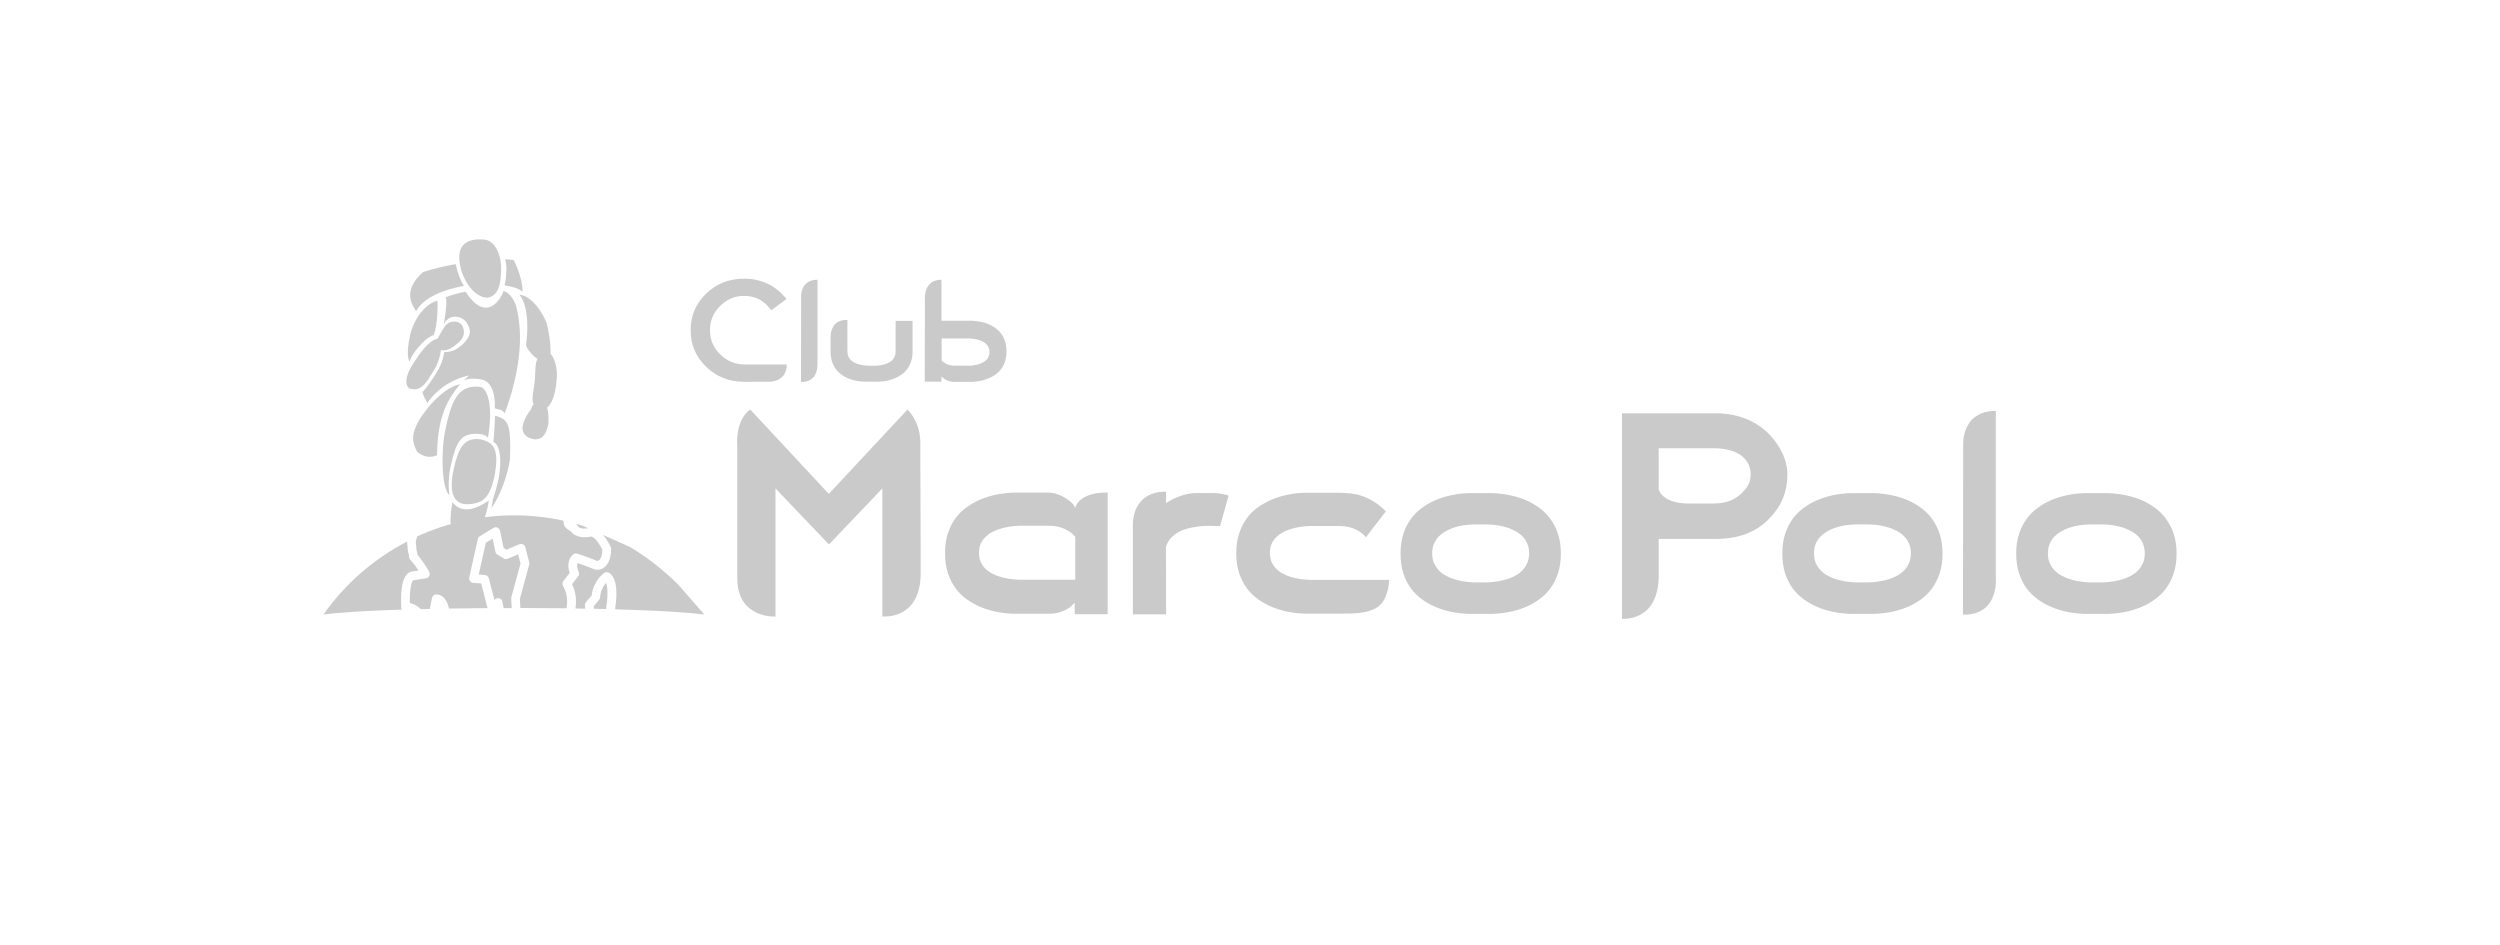<?xml version="1.0" encoding="utf-8"?>
<!-- Generator: Adobe Illustrator 27.0.0, SVG Export Plug-In . SVG Version: 6.00 Build 0)  -->
<svg version="1.1" id="Capa_1" xmlns="http://www.w3.org/2000/svg" xmlns:xlink="http://www.w3.org/1999/xlink" x="0px" y="0px"
	 viewBox="0 0 265.54 100.4" style="enable-background:new 0 0 265.54 100.4;" xml:space="preserve">
<style type="text/css">
	.st0{fill:#CACACA;}
</style>
<g>
	<path class="st0" d="M52.58,44.18h0.1c1.3,0.37,1.62,0.86,1.49,4.59c-0.24,1.71-1.11,4.08-1.98,5.18c0.09-0.35,0.09-0.4,0.15-0.84
		c-0.07,0.04,0.18-0.34,0.63-2.28c0.47-2.8-0.16-3.76-0.56-3.87C52.41,46.92,52.58,44.87,52.58,44.18z"/>
	<path class="st0" d="M53.65,27.54c0.3,0.01,0.68,0.05,0.92,0.09c0,0,0.94,1.78,0.94,3.34c-0.51-0.39-1.2-0.54-1.92-0.66
		c0.14-0.57,0.16-0.95,0.2-1.73C53.8,28.33,53.74,27.79,53.65,27.54z M44.2,33.04c-0.3-0.47-1.61-2.06,0.73-4.14
		c0.86-0.29,2.11-0.6,3.46-0.85l0.06,0.25c0.22,0.78,0.44,1.49,0.83,2.06C47.32,30.73,45.09,31.47,44.2,33.04z"/>
	<path class="st0" d="M47.3,31.59c0.71-0.29,1.45-0.48,2.16-0.6c2.43,3.76,4.03,0.11,4.01-0.07c0.79,0.11,1.29,1.4,1.29,1.4
		c1.26,4.31-0.3,9.32-1.16,11.6c-0.19-0.42-0.61-0.4-1.03-0.55c0.03-2.37-0.79-2.94-1.47-3.08c-0.76-0.11-1.34-0.11-1.82,0.12
		c0.18-0.22,0.29-0.25,0.52-0.54c-2.17,0.54-3.46,1.61-4.42,2.92c-0.2-0.41-0.42-0.69-0.51-1.14c0.47-0.48,0.95-1.19,1.43-1.96
		c0.5-0.8,0.77-1.47,0.88-2.29c0.94-0.04,1.22-0.23,1.9-0.76c1.05-1.03,0.99-1.59,0.45-2.43c-0.7-0.83-1.74-0.63-2.03-0.23
		c-0.19,0.14-0.2,0.15-0.36,0.43C47.43,32.75,47.5,31.74,47.3,31.59z"/>
	<path class="st0" d="M48.96,28.58c-0.73-2.75,0.84-3.25,2.36-3.14c1.12,0,1.91,1.39,1.91,3.12c0,1.72-0.34,2.89-1.46,3.06
		C50.65,31.61,49.47,30.37,48.96,28.58z"/>
	<path class="st0" d="M43.54,35.7c0.42-1.99,1.77-3.5,2.91-3.75c0.05,0,0.09,2.47-0.39,3.65c-0.44,0-2.07,1.43-2.57,2.81
		C43.43,38.27,43.11,37.69,43.54,35.7z"/>
	<path class="st0" d="M46.43,48.35c-0.68,0.29-1.37,0.24-2.12-0.35c-0.47-0.97-1.12-2.07,1.49-5.1c0.97-1.04,1.92-1.82,3.07-2.11
		c-0.55,0.7-1.24,1.62-1.68,2.77C46.59,45.16,46.43,46.8,46.43,48.35z"/>
	<path class="st0" d="M47.31,45.62c0.55-2.59,1.16-4.88,3.73-4.52c0.62,0.13,1.41,1.66,0.79,5.38c-0.15-0.15-0.41-0.35-0.85-0.38
		c-2.11-0.2-2.53,0.89-3.11,3.4c-0.25,1.08-0.25,2.31-0.13,3.11C46.91,51.88,46.8,48.02,47.31,45.62z"/>
	<path class="st0" d="M48.06,53.33c1.32,1.8,3.73-0.09,3.86-0.18c-0.58,4.32-2.93,3.92-3.34,3.87
		C47.35,56.67,48.06,53.33,48.06,53.33z"/>
	<path class="st0" d="M48.22,49.69c0.48-2.1,1.07-3.25,2.8-3.03c1.28,0.3,2.13,0.84,1.46,4.1c-0.49,2.1-1.18,2.75-2.86,2.8
		C47.89,53.56,47.74,51.79,48.22,49.69z"/>
	<path class="st0" d="M56.81,40.32c0.06-0.87,0.02-1.68,0.27-2.2c-0.66-0.46-1.17-1.15-1.21-1.52c0.12-0.53,0.46-4-0.71-5.3
		c0.93,0.06,2.1,1.13,2.88,2.94c0.2,0.81,0.45,1.89,0.44,3.33c0.53,0.61,0.78,1.79,0.63,2.91c-0.09,1.29-0.5,2.48-1,2.8
		c0.1,0.34,0.19,0.91,0.13,1.78c-0.19,0.95-0.67,2.03-2.08,1.43c-0.98-0.55-0.77-1.48,0-2.7c0.39-0.38,0.24-0.65,0.52-0.82
		C56.39,42.39,56.74,41.3,56.81,40.32z"/>
	<path class="st0" d="M46.11,39.29c-0.78,1.26-1.31,2.36-2.6,1.98c-0.51-0.32-0.61-1.34,0.72-3.16c0.69-1.1,1.67-2.11,2.24-2.12
		c0.18-0.37,0.46-0.84,0.81-1.37c0.3-0.44,1.24-0.74,1.8-0.08c0.38,0.75,0.27,1.44-0.79,2.18c-0.54,0.42-1.05,0.57-1.45,0.46
		C46.75,37.84,46.51,38.66,46.11,39.29z"/>
	<path class="st0" d="M97.75,47.32c0,0.34,0,0.81,0,1.39c0.01,0.59,0.01,1.25,0.01,2c0.01,0.74,0.01,1.55,0.01,2.41
		c0,0.86,0.01,1.74,0.01,2.63c0,0.89,0.01,1.77,0.01,2.65c0,0.88,0,1.71,0,2.49c0,0.63-0.06,1.18-0.18,1.65
		c-0.12,0.46-0.27,0.86-0.46,1.19c-0.19,0.33-0.41,0.61-0.65,0.83c-0.25,0.21-0.49,0.39-0.75,0.51c-0.6,0.31-1.27,0.44-2.03,0.41
		V51.88l-5.67,5.95l-5.68-5.95v13.61c-0.76,0.01-1.43-0.13-2.03-0.42c-0.25-0.12-0.5-0.27-0.75-0.47c-0.24-0.2-0.46-0.44-0.65-0.73
		c-0.19-0.3-0.34-0.65-0.46-1.05c-0.11-0.41-0.17-0.88-0.17-1.42V47.52c-0.03-0.39-0.03-0.74,0-1.07c0.03-0.32,0.07-0.61,0.12-0.87
		c0.06-0.26,0.14-0.5,0.22-0.7c0.09-0.21,0.18-0.39,0.27-0.54c0.22-0.36,0.48-0.65,0.77-0.84l8.34,8.96l8.36-8.96
		c0.28,0.28,0.52,0.61,0.73,0.99c0.09,0.16,0.17,0.34,0.26,0.55c0.08,0.2,0.15,0.41,0.21,0.65c0.06,0.24,0.11,0.5,0.13,0.77
		C97.76,46.73,97.77,47.02,97.75,47.32z"/>
	<path class="st0" d="M114.15,64.01c-0.08,0.09-0.19,0.2-0.33,0.33c-0.13,0.14-0.31,0.27-0.54,0.39c-0.22,0.12-0.49,0.24-0.81,0.33
		c-0.32,0.09-0.71,0.13-1.16,0.13h-3.67c-1.36-0.05-2.57-0.31-3.63-0.78c-0.45-0.2-0.9-0.45-1.33-0.76
		c-0.44-0.31-0.83-0.69-1.17-1.15c-0.34-0.46-0.61-0.99-0.82-1.61c-0.21-0.62-0.31-1.33-0.31-2.15v0.02c0-0.82,0.1-1.53,0.31-2.14
		c0.21-0.62,0.48-1.15,0.82-1.6c0.34-0.46,0.73-0.84,1.17-1.14c0.43-0.31,0.88-0.57,1.33-0.77c1.06-0.47,2.27-0.73,3.63-0.79h3.64
		c0.39,0,0.76,0.07,1.1,0.2c0.35,0.13,0.66,0.29,0.93,0.47c0.26,0.18,0.48,0.35,0.63,0.53c0.15,0.18,0.23,0.31,0.23,0.4v0.09
		c0.05-0.17,0.14-0.35,0.26-0.54c0.12-0.2,0.32-0.39,0.58-0.56c0.27-0.17,0.61-0.31,1.03-0.43c0.42-0.11,0.96-0.17,1.61-0.17v12.93
		h-3.5V64.01z M114.22,57.03c-0.18-0.23-0.41-0.43-0.68-0.6c-0.11-0.07-0.25-0.14-0.4-0.22c-0.15-0.07-0.31-0.14-0.49-0.19
		c-0.18-0.06-0.37-0.1-0.58-0.13c-0.21-0.03-0.44-0.05-0.69-0.05h-3.11c-0.8,0.03-1.51,0.15-2.14,0.36
		c-0.27,0.09-0.53,0.2-0.79,0.34c-0.26,0.14-0.48,0.31-0.69,0.52c-0.2,0.2-0.36,0.44-0.49,0.72c-0.12,0.27-0.18,0.6-0.18,0.96v-0.02
		c0,0.36,0.06,0.68,0.18,0.95c0.13,0.28,0.29,0.52,0.49,0.72c0.2,0.2,0.43,0.37,0.69,0.51c0.26,0.14,0.52,0.25,0.79,0.33
		c0.63,0.21,1.34,0.32,2.14,0.35h5.94V57.03z"/>
	<path class="st0" d="M129.59,55.87c-0.24-0.01-0.43-0.01-0.56,0c-0.67-0.03-1.25-0.01-1.75,0.05c-0.5,0.06-0.93,0.15-1.31,0.27
		c-0.37,0.11-0.68,0.25-0.93,0.41c-0.25,0.16-0.46,0.32-0.63,0.5c-0.16,0.17-0.29,0.34-0.37,0.51c-0.09,0.17-0.15,0.32-0.2,0.45
		c0,1.13,0,2.18,0.01,3.15c0,0.41,0,0.83,0,1.25c0,0.41,0,0.8,0,1.17c0.01,0.36,0.01,0.69,0.01,0.97c0,0.29,0,0.5,0,0.65h-3.53
		v-9.26c-0.03-0.71,0.08-1.33,0.31-1.88c0.1-0.24,0.23-0.46,0.4-0.69c0.17-0.23,0.38-0.43,0.63-0.61c0.25-0.18,0.56-0.32,0.92-0.43
		c0.36-0.11,0.78-0.16,1.26-0.16v1.22c0.25-0.17,0.51-0.32,0.78-0.45c0.28-0.13,0.55-0.25,0.83-0.34c0.27-0.09,0.54-0.16,0.81-0.21
		c0.26-0.05,0.51-0.07,0.75-0.07h1.92c0.25,0.01,0.47,0.03,0.66,0.06c0.19,0.03,0.35,0.06,0.49,0.09c0.15,0.04,0.29,0.08,0.41,0.12
		L129.59,55.87z"/>
	<path class="st0" d="M146.85,63.97c-0.23,0.3-0.51,0.53-0.85,0.7c-0.33,0.16-0.7,0.28-1.11,0.36c-0.41,0.07-0.84,0.12-1.29,0.13
		c-0.45,0.01-0.91,0.02-1.37,0.02h-3.68c-1.36-0.05-2.56-0.31-3.62-0.79c-0.45-0.2-0.9-0.45-1.33-0.76
		c-0.44-0.31-0.83-0.69-1.16-1.14c-0.34-0.46-0.61-0.99-0.82-1.6c-0.21-0.62-0.31-1.33-0.31-2.14v0.04c0-0.81,0.1-1.52,0.31-2.14
		c0.21-0.62,0.48-1.15,0.82-1.61c0.33-0.46,0.72-0.84,1.16-1.14c0.43-0.31,0.88-0.57,1.33-0.77c1.06-0.47,2.26-0.74,3.62-0.79h3.64
		c0.39,0,0.79,0.02,1.19,0.06c0.41,0.04,0.82,0.12,1.23,0.26c0.42,0.14,0.85,0.33,1.28,0.6c0.43,0.26,0.88,0.61,1.31,1.05
		l-2.12,2.76c-0.18-0.23-0.41-0.43-0.68-0.61c-0.12-0.08-0.25-0.15-0.4-0.22c-0.15-0.07-0.31-0.14-0.49-0.19
		c-0.18-0.06-0.37-0.1-0.59-0.13c-0.21-0.03-0.44-0.05-0.69-0.05h-1.14h-1.94c-0.8,0.03-1.51,0.14-2.14,0.35
		c-0.26,0.09-0.53,0.2-0.79,0.34c-0.25,0.14-0.48,0.31-0.68,0.51c-0.2,0.2-0.36,0.44-0.48,0.72c-0.12,0.27-0.18,0.59-0.18,0.95
		v-0.02c0,0.36,0.06,0.68,0.18,0.96c0.12,0.27,0.29,0.51,0.48,0.72c0.2,0.2,0.42,0.37,0.68,0.51c0.26,0.14,0.52,0.25,0.79,0.34
		c0.63,0.21,1.34,0.32,2.14,0.34h1.94h6.45c0,0.36-0.04,0.69-0.11,0.98c-0.07,0.29-0.15,0.54-0.24,0.75
		C147.1,63.57,146.98,63.78,146.85,63.97z"/>
	<path class="st0" d="M155.97,65.2c-1.35-0.05-2.55-0.31-3.61-0.78c-0.45-0.2-0.89-0.46-1.32-0.76c-0.43-0.31-0.82-0.69-1.16-1.14
		c-0.34-0.46-0.61-0.99-0.82-1.61c-0.2-0.62-0.3-1.33-0.3-2.14v0.06c0-0.81,0.1-1.52,0.3-2.13c0.21-0.62,0.48-1.16,0.82-1.61
		c0.34-0.46,0.73-0.84,1.16-1.15c0.43-0.31,0.87-0.57,1.32-0.77c1.06-0.47,2.26-0.74,3.61-0.79h2.59c1.35,0.06,2.55,0.32,3.61,0.79
		c0.45,0.2,0.89,0.46,1.32,0.77c0.44,0.31,0.82,0.69,1.16,1.15c0.35,0.46,0.62,0.99,0.83,1.61c0.21,0.61,0.31,1.32,0.31,2.13v-0.06
		c0,0.81-0.1,1.52-0.31,2.14c-0.21,0.61-0.48,1.15-0.83,1.61c-0.34,0.45-0.72,0.83-1.16,1.14c-0.43,0.31-0.87,0.56-1.32,0.76
		c-1.06,0.47-2.26,0.73-3.61,0.78H155.97z M156.56,55.7c-0.83,0.02-1.57,0.14-2.22,0.37c-0.28,0.09-0.55,0.22-0.81,0.37
		c-0.27,0.15-0.5,0.33-0.71,0.54c-0.21,0.22-0.37,0.47-0.51,0.77c-0.13,0.29-0.19,0.64-0.19,1.03v-0.01c0,0.39,0.06,0.73,0.19,1.03
		c0.13,0.29,0.3,0.55,0.51,0.77c0.21,0.22,0.44,0.4,0.71,0.55c0.26,0.15,0.53,0.26,0.81,0.36c0.65,0.22,1.39,0.35,2.22,0.38h1.42
		c0.83-0.03,1.56-0.16,2.21-0.38c0.28-0.09,0.55-0.21,0.81-0.36c0.27-0.15,0.51-0.33,0.72-0.55c0.21-0.22,0.37-0.48,0.5-0.77
		c0.13-0.3,0.19-0.64,0.2-1.03v0.01c0-0.39-0.06-0.73-0.2-1.03c-0.12-0.3-0.29-0.55-0.5-0.77c-0.21-0.22-0.45-0.4-0.72-0.54
		c-0.26-0.15-0.54-0.27-0.81-0.37c-0.65-0.22-1.38-0.35-2.21-0.37H156.56z"/>
	<path class="st0" d="M176.18,61.15c0,0.62-0.06,1.16-0.17,1.62c-0.11,0.46-0.26,0.85-0.44,1.18c-0.18,0.33-0.39,0.6-0.62,0.82
		c-0.23,0.22-0.48,0.39-0.72,0.52c-0.57,0.31-1.22,0.46-1.95,0.44V43.9h10c0.89,0,1.7,0.11,2.42,0.33c0.72,0.21,1.36,0.5,1.92,0.85
		c0.56,0.35,1.04,0.76,1.45,1.21c0.41,0.45,0.74,0.91,1,1.38c0.27,0.47,0.46,0.93,0.59,1.39c0.12,0.45,0.19,0.86,0.19,1.21
		c0,0.53-0.04,1.02-0.13,1.47c-0.08,0.45-0.21,0.87-0.38,1.27c-0.17,0.4-0.38,0.77-0.63,1.13c-0.25,0.35-0.54,0.7-0.88,1.04
		c-1.38,1.38-3.23,2.06-5.55,2.06h-6.1v3.5V61.15z M185.95,50.27c0-0.17-0.03-0.36-0.08-0.55c-0.05-0.2-0.13-0.4-0.25-0.59
		c-0.11-0.2-0.27-0.39-0.47-0.57c-0.19-0.19-0.44-0.35-0.73-0.49c-0.29-0.14-0.64-0.25-1.04-0.33c-0.4-0.09-0.86-0.13-1.39-0.13
		h-5.81V52c0.08,0.21,0.18,0.39,0.32,0.54c0.14,0.15,0.3,0.28,0.47,0.39c0.18,0.11,0.36,0.2,0.55,0.27c0.2,0.07,0.39,0.12,0.58,0.16
		c0.45,0.09,0.94,0.13,1.47,0.12h2.42c0.66,0,1.24-0.09,1.73-0.28c0.5-0.19,0.91-0.45,1.25-0.79c0.16-0.16,0.3-0.32,0.43-0.47
		c0.12-0.15,0.23-0.31,0.31-0.47c0.08-0.17,0.15-0.35,0.19-0.54C185.93,50.75,185.95,50.53,185.95,50.27z"/>
	<path class="st0" d="M196.52,65.2c-1.35-0.05-2.56-0.31-3.61-0.78c-0.45-0.2-0.89-0.46-1.32-0.76c-0.43-0.31-0.82-0.69-1.16-1.14
		c-0.34-0.46-0.61-0.99-0.82-1.61c-0.2-0.62-0.3-1.33-0.3-2.14v0.06c0-0.81,0.1-1.52,0.3-2.13c0.21-0.62,0.48-1.16,0.82-1.61
		c0.34-0.46,0.73-0.84,1.16-1.15c0.43-0.31,0.87-0.57,1.32-0.77c1.06-0.47,2.26-0.74,3.61-0.79h2.59c1.35,0.06,2.55,0.32,3.61,0.79
		c0.45,0.2,0.89,0.46,1.32,0.77c0.44,0.31,0.82,0.69,1.16,1.15c0.34,0.46,0.62,0.99,0.82,1.61c0.21,0.61,0.31,1.32,0.31,2.13v-0.06
		c0,0.81-0.1,1.52-0.31,2.14c-0.21,0.61-0.48,1.15-0.82,1.61c-0.34,0.45-0.72,0.83-1.16,1.14c-0.43,0.31-0.87,0.56-1.32,0.76
		c-1.06,0.47-2.26,0.73-3.61,0.78H196.52z M197.11,55.7c-0.83,0.02-1.57,0.14-2.22,0.37c-0.27,0.09-0.54,0.22-0.81,0.37
		c-0.26,0.15-0.5,0.33-0.71,0.54c-0.21,0.22-0.38,0.47-0.51,0.77c-0.12,0.29-0.18,0.64-0.18,1.03v-0.01c0,0.39,0.06,0.73,0.18,1.03
		c0.13,0.29,0.3,0.55,0.51,0.77c0.21,0.22,0.44,0.4,0.71,0.55c0.27,0.15,0.53,0.26,0.81,0.36c0.65,0.22,1.39,0.35,2.22,0.38h1.42
		c0.82-0.03,1.56-0.16,2.21-0.38c0.27-0.09,0.54-0.21,0.81-0.36c0.27-0.15,0.51-0.33,0.72-0.55c0.21-0.22,0.37-0.48,0.5-0.77
		c0.13-0.3,0.2-0.64,0.2-1.03v0.01c0-0.39-0.07-0.73-0.2-1.03c-0.13-0.3-0.29-0.55-0.5-0.77c-0.21-0.22-0.45-0.4-0.72-0.54
		c-0.27-0.15-0.54-0.27-0.81-0.37c-0.65-0.22-1.39-0.35-2.21-0.37H197.11z"/>
	<path class="st0" d="M212,61.55c0,0.51-0.05,0.96-0.16,1.35c-0.1,0.38-0.23,0.71-0.4,0.98c-0.16,0.27-0.35,0.49-0.56,0.67
		c-0.21,0.17-0.42,0.31-0.64,0.41c-0.52,0.25-1.1,0.35-1.74,0.32l0.02-17.89c-0.02-0.69,0.09-1.32,0.32-1.87
		c0.1-0.23,0.23-0.46,0.39-0.68c0.16-0.23,0.37-0.43,0.62-0.6c0.26-0.18,0.56-0.32,0.9-0.43c0.35-0.11,0.77-0.16,1.24-0.16V61.55z"
		/>
	<path class="st0" d="M221.37,65.2c-1.35-0.05-2.55-0.31-3.61-0.78c-0.45-0.2-0.9-0.46-1.32-0.76c-0.43-0.31-0.82-0.69-1.16-1.14
		c-0.34-0.46-0.61-0.99-0.82-1.61c-0.2-0.62-0.31-1.33-0.31-2.14v0.06c0-0.81,0.1-1.52,0.31-2.13c0.21-0.62,0.48-1.16,0.82-1.61
		c0.34-0.46,0.73-0.84,1.16-1.15c0.43-0.31,0.87-0.57,1.32-0.77c1.06-0.47,2.26-0.74,3.61-0.79h2.59c1.35,0.06,2.56,0.32,3.61,0.79
		c0.45,0.2,0.89,0.46,1.32,0.77c0.44,0.31,0.82,0.69,1.16,1.15c0.34,0.46,0.62,0.99,0.83,1.61c0.21,0.61,0.31,1.32,0.31,2.13v-0.06
		c0,0.81-0.1,1.52-0.31,2.14c-0.21,0.61-0.48,1.15-0.83,1.61c-0.34,0.45-0.72,0.83-1.16,1.14c-0.43,0.31-0.87,0.56-1.32,0.76
		c-1.06,0.47-2.26,0.73-3.61,0.78H221.37z M221.96,55.7c-0.83,0.02-1.57,0.14-2.22,0.37c-0.27,0.09-0.54,0.22-0.81,0.37
		c-0.26,0.15-0.5,0.33-0.71,0.54c-0.21,0.22-0.38,0.47-0.51,0.77c-0.12,0.29-0.19,0.64-0.19,1.03v-0.01c0,0.39,0.06,0.73,0.19,1.03
		c0.13,0.29,0.3,0.55,0.51,0.77c0.21,0.22,0.44,0.4,0.71,0.55c0.27,0.15,0.54,0.26,0.81,0.36c0.65,0.22,1.39,0.35,2.22,0.38h1.42
		c0.82-0.03,1.56-0.16,2.21-0.38c0.27-0.09,0.54-0.21,0.81-0.36c0.27-0.15,0.51-0.33,0.72-0.55c0.21-0.22,0.37-0.48,0.5-0.77
		c0.13-0.3,0.19-0.64,0.19-1.03v0.01c0-0.39-0.07-0.73-0.19-1.03c-0.13-0.3-0.29-0.55-0.5-0.77c-0.21-0.22-0.45-0.4-0.72-0.54
		c-0.27-0.15-0.54-0.27-0.81-0.37c-0.65-0.22-1.39-0.35-2.21-0.37H221.96z"/>
	<path class="st0" d="M79.03,40.55c-0.8,0-1.53-0.13-2.2-0.4c-0.67-0.26-1.27-0.66-1.82-1.18c-0.55-0.54-0.96-1.13-1.24-1.77
		c-0.27-0.65-0.41-1.36-0.41-2.13c0-0.78,0.14-1.49,0.41-2.13c0.28-0.65,0.69-1.24,1.25-1.77c1.1-1.05,2.43-1.57,4.02-1.57
		c0.44,0,0.87,0.04,1.28,0.13c0.41,0.09,0.81,0.22,1.2,0.4c0.39,0.18,0.75,0.41,1.08,0.68c0.33,0.27,0.65,0.59,0.94,0.95l-1.62,1.2
		c-0.36-0.51-0.78-0.89-1.25-1.15c-0.48-0.25-1.03-0.38-1.64-0.38c-0.97,0-1.82,0.35-2.53,1.06c-0.73,0.71-1.09,1.57-1.09,2.58
		c0,1,0.36,1.86,1.09,2.57c0.72,0.71,1.57,1.07,2.53,1.07h4.54c0,0.24-0.03,0.45-0.08,0.63c-0.05,0.18-0.13,0.33-0.22,0.47
		c-0.09,0.13-0.19,0.24-0.31,0.33c-0.12,0.09-0.23,0.16-0.35,0.21c-0.28,0.13-0.6,0.19-0.96,0.2H79.03z"/>
	<path class="st0" d="M86.83,38.7c0,0.26-0.03,0.48-0.08,0.68c-0.05,0.19-0.12,0.35-0.2,0.49c-0.08,0.14-0.18,0.25-0.28,0.33
		c-0.1,0.08-0.21,0.16-0.32,0.21c-0.26,0.12-0.55,0.18-0.87,0.16l0.01-8.98c-0.01-0.35,0.05-0.66,0.16-0.94
		c0.05-0.12,0.12-0.23,0.2-0.34c0.08-0.12,0.19-0.22,0.31-0.3c0.13-0.09,0.28-0.16,0.45-0.22c0.18-0.05,0.38-0.08,0.62-0.08V38.7z"
		/>
	<path class="st0" d="M91.62,40.53c-0.09,0-0.22-0.02-0.36-0.03c-0.15-0.02-0.31-0.05-0.49-0.09c-0.18-0.04-0.36-0.1-0.56-0.17
		c-0.19-0.07-0.38-0.17-0.58-0.28c-0.19-0.11-0.37-0.25-0.54-0.4c-0.17-0.16-0.32-0.35-0.45-0.56c-0.13-0.22-0.23-0.46-0.31-0.74
		c-0.07-0.27-0.11-0.59-0.11-0.94v-1.44c0-0.27,0.02-0.5,0.08-0.69c0.05-0.2,0.12-0.36,0.2-0.5c0.08-0.14,0.18-0.25,0.28-0.34
		c0.11-0.09,0.22-0.16,0.33-0.21c0.26-0.12,0.56-0.17,0.9-0.15v3.36c0,0.19,0.03,0.36,0.09,0.5c0.06,0.14,0.15,0.27,0.25,0.37
		c0.1,0.11,0.22,0.2,0.36,0.27c0.14,0.07,0.28,0.14,0.43,0.18c0.15,0.05,0.3,0.08,0.45,0.11c0.15,0.02,0.3,0.04,0.43,0.05
		c0.14,0.01,0.26,0.02,0.37,0.02c0.11,0,0.2,0,0.27,0c0.06,0,0.14,0,0.25,0c0.1,0,0.22-0.01,0.35-0.02c0.13-0.01,0.26-0.03,0.4-0.06
		c0.14-0.03,0.28-0.06,0.42-0.11c0.14-0.05,0.27-0.11,0.4-0.18c0.12-0.08,0.23-0.17,0.33-0.27c0.1-0.11,0.17-0.24,0.23-0.38
		c0.06-0.15,0.09-0.31,0.09-0.5v-3.25h1.8v3.24c0,0.41-0.05,0.76-0.16,1.07c-0.1,0.31-0.24,0.58-0.41,0.81
		c-0.17,0.23-0.36,0.42-0.58,0.57c-0.22,0.15-0.44,0.28-0.66,0.38c-0.53,0.24-1.14,0.37-1.81,0.4L91.62,40.53z"/>
	<path class="st0" d="M100,40.54h-1.78l0.02-8.8c-0.01-0.37,0.04-0.71,0.15-1.01c0.05-0.12,0.12-0.25,0.2-0.37
		c0.08-0.12,0.19-0.23,0.32-0.33c0.13-0.1,0.28-0.17,0.46-0.23c0.18-0.06,0.39-0.09,0.63-0.09v4.36h3.26
		c0.68,0.03,1.29,0.16,1.82,0.4c0.23,0.1,0.45,0.23,0.67,0.39c0.22,0.16,0.42,0.35,0.59,0.58c0.17,0.23,0.31,0.5,0.41,0.81
		c0.1,0.31,0.16,0.67,0.16,1.08V37.3c0,0.27-0.03,0.53-0.07,0.76c-0.05,0.23-0.11,0.43-0.2,0.62c-0.08,0.19-0.18,0.36-0.3,0.51
		c-0.12,0.15-0.24,0.29-0.38,0.41c-0.13,0.12-0.28,0.23-0.43,0.32c-0.15,0.09-0.3,0.17-0.45,0.24c-0.54,0.24-1.15,0.37-1.82,0.4
		h-1.66h-0.2c-0.22,0-0.4-0.02-0.56-0.07c-0.15-0.04-0.29-0.1-0.4-0.16c-0.11-0.06-0.2-0.12-0.27-0.19
		c-0.07-0.07-0.12-0.12-0.17-0.16V40.54z M100.01,38.29c0.03,0.03,0.08,0.08,0.15,0.14c0.07,0.06,0.16,0.12,0.28,0.19
		c0.12,0.06,0.26,0.12,0.42,0.16c0.16,0.04,0.35,0.06,0.56,0.06h1.54c0.4-0.01,0.76-0.07,1.07-0.18c0.13-0.05,0.26-0.1,0.39-0.17
		c0.13-0.07,0.25-0.16,0.35-0.26c0.1-0.1,0.18-0.22,0.24-0.36c0.06-0.14,0.09-0.3,0.09-0.48v0.01c0-0.18-0.03-0.34-0.09-0.48
		c-0.06-0.14-0.14-0.26-0.24-0.36c-0.1-0.1-0.22-0.19-0.35-0.26c-0.13-0.07-0.26-0.13-0.39-0.17c-0.31-0.1-0.67-0.16-1.07-0.18
		h-2.94V38.29z"/>
	<path class="st0" d="M97.34,30.2"/>
	<g>
		<path class="st0" d="M72.08,62.14c-1.58-1.57-3.29-2.92-5.13-4.02l-2.89-1.3c0.48,0.55,0.77,1.2,0.82,1.32
			c0.03,0.06,0.04,0.13,0.04,0.2c-0.03,0.94-0.28,1.58-0.74,1.93c-0.47,0.35-0.96,0.23-1.01,0.21c-0.7-0.29-1.42-0.54-1.82-0.67
			c-0.15,0.38,0.11,0.91,0.11,0.92c0.08,0.16,0.06,0.35-0.05,0.49l-0.65,0.83c0.45,0.92,0.48,1.82,0.36,2.58
			c0.35,0.01,0.7,0.01,1.05,0.02l-0.04-0.34c-0.01-0.13,0.02-0.25,0.11-0.35l0.61-0.72c0.16-1.54,1.27-2.35,1.32-2.38
			c0.14-0.1,0.33-0.11,0.49-0.03c1.1,0.6,0.81,2.97,0.68,3.78l0.01,0.11c4.12,0.11,7.56,0.3,9.47,0.56L72.08,62.14z"/>
		<path class="st0" d="M61.33,55.82c0.18,0.39,0.82,0.34,1.16,0.29l-0.55-0.25c-0.24-0.08-0.49-0.14-0.73-0.21
			C61.25,55.7,61.3,55.76,61.33,55.82z"/>
		<path class="st0" d="M64.39,64.63c0-0.04,0-0.08,0-0.12c0.17-0.96,0.18-2.09-0.01-2.61c-0.26,0.3-0.6,0.82-0.64,1.55
			c-0.01,0.1-0.04,0.19-0.11,0.27l-0.57,0.68l0.03,0.26c0.44,0.01,0.88,0.02,1.31,0.03L64.39,64.63z"/>
		<path class="st0" d="M44.16,57.5l0.08,0.92c0.06,0.18,0.09,0.39,0.11,0.53c0.68,0.75,1.22,1.75,1.24,1.8
			c0.07,0.13,0.07,0.29,0.01,0.42c-0.07,0.13-0.19,0.23-0.34,0.25l-1.38,0.22c-0.22,0.13-0.38,1.25-0.35,2.42
			c0.43,0.07,0.83,0.32,1.18,0.64c0.31-0.01,0.63-0.01,0.94-0.02l0.23-1.16c0.04-0.22,0.23-0.38,0.45-0.38
			c0.83,0,1.22,0.82,1.36,1.5c1.33-0.02,2.7-0.04,4.09-0.05l-0.67-2.62l-0.85-0.06c-0.13-0.01-0.26-0.08-0.34-0.19
			c-0.08-0.11-0.11-0.25-0.08-0.38l0.91-4.09c0.03-0.12,0.1-0.23,0.21-0.29l1.45-0.89c0.13-0.08,0.29-0.09,0.43-0.03
			c0.14,0.06,0.24,0.18,0.27,0.33l0.38,1.83l0.3,0.19l1.38-0.58c0.12-0.05,0.26-0.05,0.38,0.01c0.12,0.06,0.21,0.17,0.24,0.3
			l0.42,1.61c0.02,0.08,0.02,0.16,0,0.24l-0.99,3.64l0.05,0.97c1.65,0,3.29,0.01,4.9,0.03c0.13-0.69,0.11-1.54-0.37-2.38
			c-0.09-0.16-0.08-0.37,0.04-0.52l0.67-0.86c-0.2-0.56-0.27-1.4,0.36-1.95c0.12-0.11,0.29-0.14,0.45-0.09
			c0.05,0.01,1.12,0.36,2.13,0.78c-0.02-0.01,0.08-0.01,0.19-0.09c0.09-0.07,0.31-0.33,0.35-1.1c-0.22-0.46-0.71-1.25-1.17-1.42
			c-0.66,0.16-1.72,0.17-2.22-0.59c-0.22-0.08-0.53-0.26-0.68-0.62c-0.06-0.15-0.08-0.3-0.08-0.47c-1.67-0.36-3.41-0.56-5.23-0.56
			c-3.68,0-7.17,0.8-10.3,2.24C44.24,57.22,44.19,57.4,44.16,57.5z"/>
		<path class="st0" d="M54.31,63.44l0.98-3.59l-0.26-0.97l-1.11,0.47c-0.14,0.06-0.3,0.05-0.42-0.03l-0.67-0.42
			c-0.11-0.07-0.18-0.17-0.21-0.3l-0.29-1.39l-0.73,0.44l-0.75,3.38l0.65,0.05c0.2,0.01,0.37,0.15,0.42,0.35l0.6,2.32l0.01-0.02
			c0.09-0.13,0.23-0.2,0.38-0.2c0.03,0,0.06,0,0.09,0.01c0.18,0.04,0.32,0.18,0.36,0.36l0.14,0.69c0.28,0,0.57,0,0.85,0l-0.05-0.99
			C54.3,63.54,54.3,63.49,54.31,63.44z"/>
		<path class="st0" d="M34.35,65.28c1.56-0.23,4.59-0.41,8.34-0.53c-0.04-0.06-0.07-0.13-0.07-0.21c-0.07-1.08-0.1-3.61,1.11-3.83
			l0.72-0.11c-0.22-0.35-0.53-0.79-0.86-1.13c-0.07-0.08-0.12-0.18-0.13-0.28c-0.01-0.14-0.05-0.4-0.1-0.51
			c-0.02-0.04-0.03-0.08-0.03-0.13l-0.09-1.03C39.68,59.37,36.63,62.03,34.35,65.28z"/>
	</g>
</g>
</svg>
